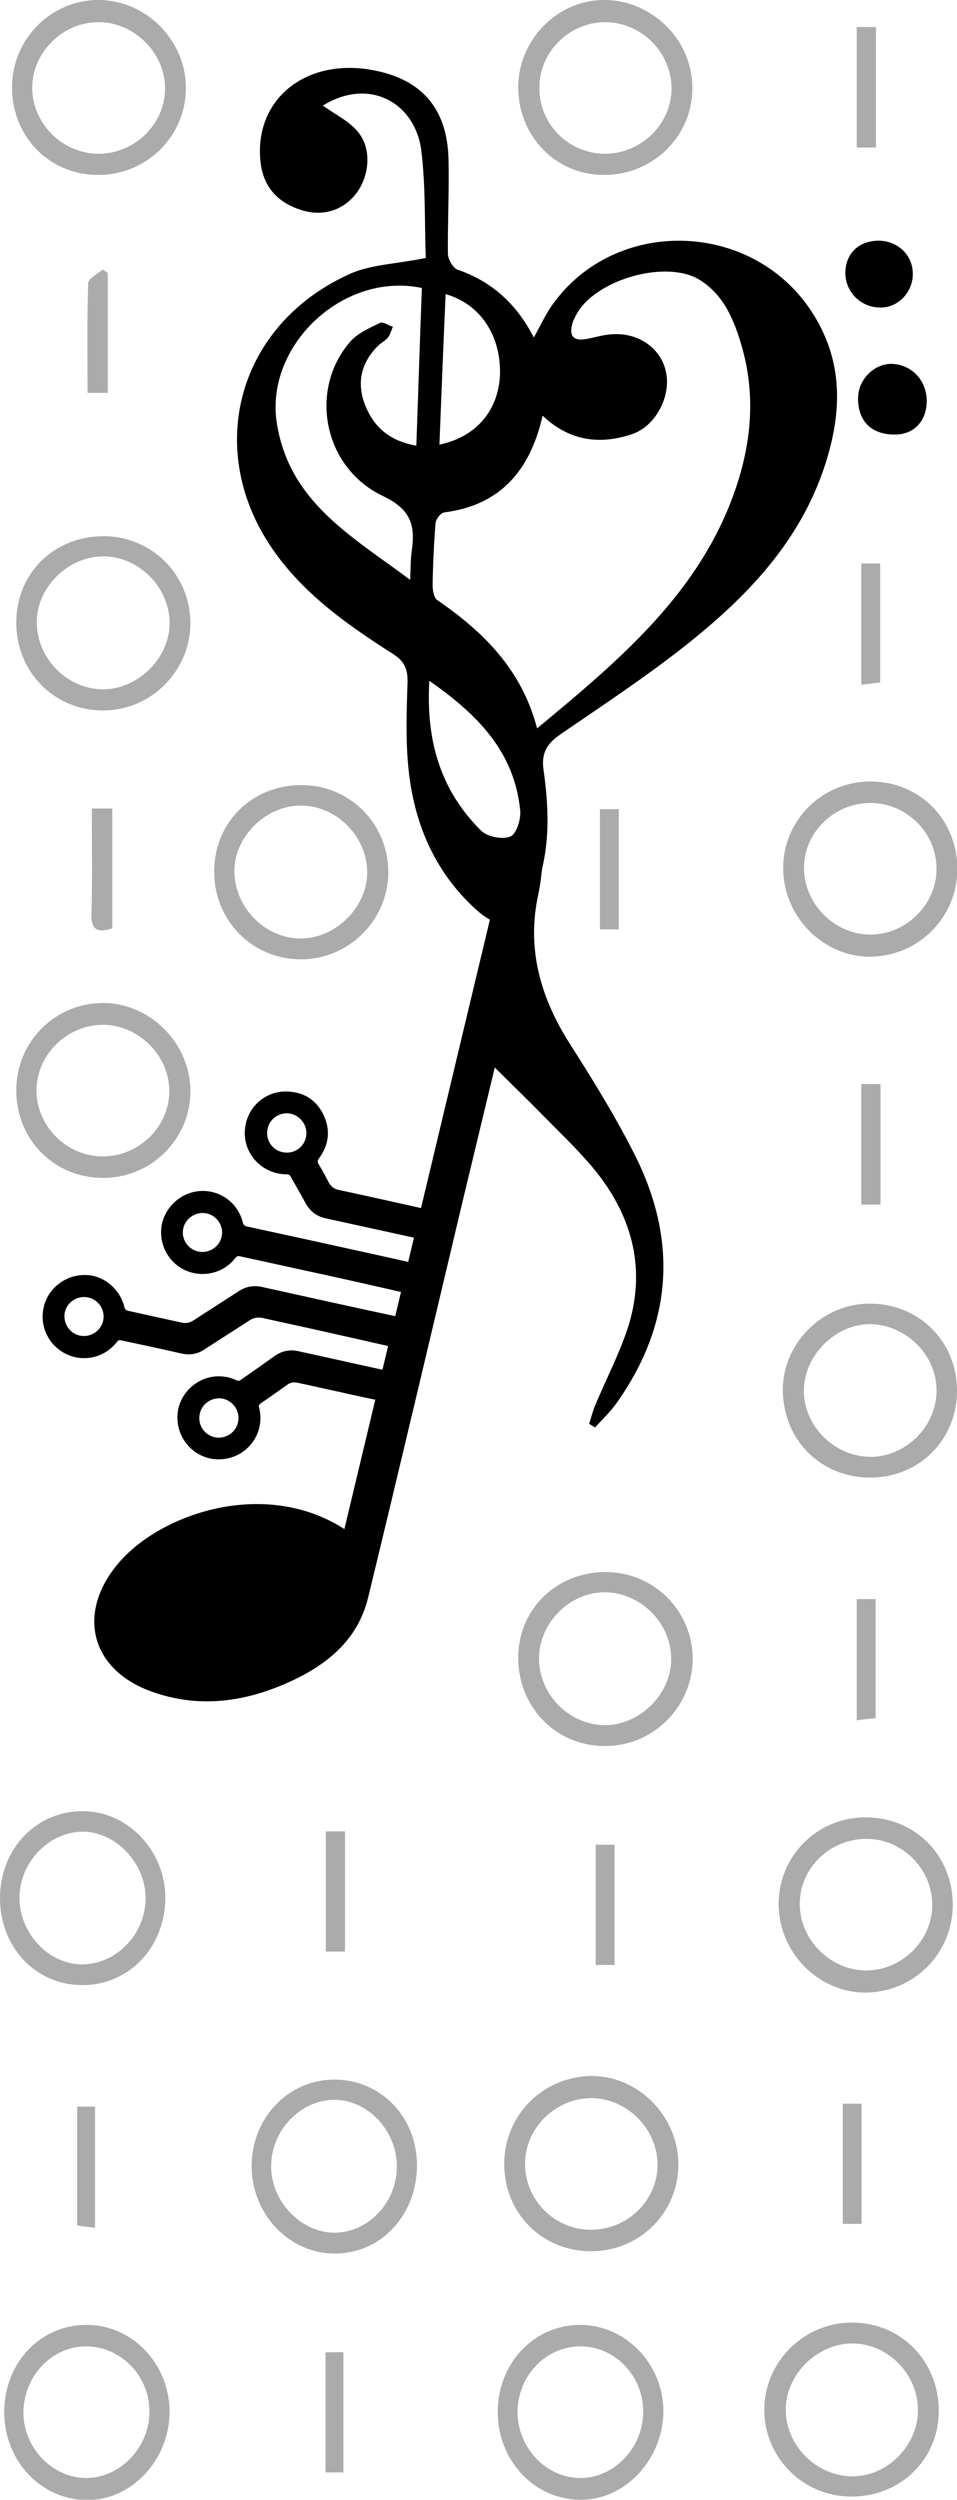 <?xml version="1.0" encoding="utf-8"?>
<!-- Generator: Adobe Illustrator 21.0.0, SVG Export Plug-In . SVG Version: 6.00 Build 0)  -->
<svg version="1.1" id="Layer_1" xmlns="http://www.w3.org/2000/svg" xmlns:xlink="http://www.w3.org/1999/xlink" x="0px" y="0px"
	 viewBox="0 0 294 767.4" style="enable-background:new 0 0 294 767.4;" xml:space="preserve">
<style type="text/css">
	.st0{opacity:0.33;}
</style>
<g class="st0">
	<path d="M267.4,239.9c15.1,0,26.7,11.7,26.7,26.8c0,14.9-11.8,26.8-26.7,27c-14.4,0.1-26.7-12.2-26.8-27
		C240.5,251.9,252.5,239.9,267.4,239.9z M267.5,246.5c-11.4,0-20.7,9.2-20.5,20.3c0.2,10.8,9.4,20,20.2,20.1
		c11.2,0.1,20.7-9.4,20.5-20.4C287.6,255.5,278.5,246.6,267.5,246.5z"/>
	<path d="M5,334.7c0-14.9,12-26.9,26.8-26.8c14.5,0.1,26.7,12.5,26.7,27.1c0,14.7-12.1,26.7-27,26.6C16.5,361.5,5,349.8,5,334.7z
		 M31.6,355c11,0,20.3-9,20.4-19.8c0.2-11-9.4-20.6-20.4-20.6c-10.9,0-20.2,9-20.4,19.9C11.1,345.6,20.4,355,31.6,355z"/>
	<path d="M31.8,164.6c14.9,0,26.7,11.9,26.7,26.8c-0.1,14.7-12.2,26.8-27,26.7C16.5,218,5,206.2,5,191.1
		C5,176,16.6,164.6,31.8,164.6z M32,211.6c10.9-0.2,20.5-10.2,20.1-20.9c-0.4-10.9-9.7-19.9-20.4-19.9c-10.9,0-20.6,9.7-20.4,20.5
		C11.5,202.5,21,211.8,32,211.6z M92.6,241c14.9,0,26.7,11.9,26.7,26.8c-0.1,14.7-12.2,26.8-27,26.7c-14.9-0.1-26.5-11.9-26.5-27
		C65.8,252.5,77.4,241,92.6,241z M92.7,288.1c10.9-0.2,20.5-10.2,20.1-20.9c-0.4-10.9-9.7-19.9-20.4-19.9
		c-10.9,0-20.6,9.7-20.4,20.5C72.3,279,81.8,288.3,92.7,288.1z"/>
	<path d="M294,426.7c0.1,15.1-11.4,26.8-26.5,26.9c-15.1,0.1-26.7-11.3-27-26.4c-0.3-14.6,12-27,26.6-27
		C282.2,400.1,293.9,411.7,294,426.7z M266.5,447.2c10.8,0.6,20.8-8.5,21.2-19.6c0.5-10.9-8.7-20.6-19.8-21.1
		c-10.4-0.4-20.3,8.7-20.9,19.3C246.3,436.7,255.3,446.6,266.5,447.2z"/>
	<path d="M264.6,173c1.9,0,3.6,0,5.8,0c0,11.9,0,23.9,0,36.5c-1.5,0.2-3.4,0.4-5.8,0.7C264.6,197.5,264.6,185.4,264.6,173z"/>
	<path d="M28.2,248.2c2.5,0,4.2,0,6.3,0c0,12.4,0,24.6,0,36.8c-4.7,1.5-6.6,0.4-6.4-4.7C28.4,269.8,28.2,259.3,28.2,248.2z"/>
	<path d="M190.1,285.3c-2,0-3.7,0-5.8,0c0-12.1,0-24.3,0-36.9c1.8,0,3.6,0,5.8,0C190.1,260.7,190.1,272.8,190.1,285.3z"/>
	<path d="M264.6,332.8c2,0,3.8,0,5.9,0c0,12.4,0,24.6,0,37c-1.9,0-3.7,0-5.9,0C264.6,357.8,264.6,345.6,264.6,332.8z"/>
	<g>
		<path d="M3.7,26.8C3.7,12,15.7-0.1,30.4,0C45,0.1,57.2,12.5,57.1,27.1c0,14.7-12.1,26.7-27,26.6C15.2,53.7,3.7,42,3.7,26.8z
			 M30.3,47.2c11,0,20.3-9,20.4-19.8c0.2-11-9.4-20.6-20.4-20.6c-10.9,0-20.2,9-20.4,19.9C9.8,37.8,19.1,47.2,30.3,47.2z"/>
		<path d="M159.2,26.7c0.1-14.8,12.4-27,26.9-26.7c14.7,0.3,26.8,12.7,26.6,27.3c-0.1,14.7-12.3,26.5-27.2,26.4
			C170.7,53.7,159.2,41.8,159.2,26.7z M185.8,47.2c11.3,0,20.7-9.3,20.5-20.4c-0.2-10.8-9.3-19.9-20.2-20
			c-11.2-0.1-20.6,9.3-20.4,20.4C165.8,38.3,174.7,47.1,185.8,47.2z"/>
		<path d="M263.2,8.3c2,0,3.8,0,5.9,0c0,12.4,0,24.6,0,37c-1.9,0-3.7,0-5.9,0C263.2,33.3,263.2,21.1,263.2,8.3z"/>
		<path d="M33.1,120.6c-2,0-3.8,0-6.2,0c0-11.5-0.2-22.6,0.2-33.7c0-1.4,2.9-2.8,4.5-4.2c0.5,0.4,1,0.8,1.5,1.1
			C33.1,96,33.1,108.2,33.1,120.6z"/>
	</g>
	<g>
		<g>
			<path d="M266,557.9c15.1,0,26.7,11.7,26.7,26.8c0,14.9-11.8,26.8-26.7,27c-14.4,0.1-26.7-12.2-26.8-27
				C239.1,569.8,251.1,557.8,266,557.9z M266.2,564.5c-11.4,0-20.7,9.2-20.5,20.3c0.2,10.8,9.4,20,20.2,20.1
				c11.2,0.1,20.7-9.4,20.5-20.4C286.2,573.5,277.1,564.5,266.2,564.5z"/>
			<path d="M159.2,508.7c0.1-14.9,12-26.3,27.2-26.1c14.9,0.2,26.6,12.3,26.4,27.1c-0.3,14.7-12.6,26.6-27.4,26.3
				C170.5,535.8,159.1,523.8,159.2,508.7z M185.6,529.6c10.9,0.1,20.6-9.5,20.6-20.3c0-11.1-9.4-20.4-20.4-20.5
				c-10.7,0-20,9.2-20.2,20C165.4,519.9,174.6,529.4,185.6,529.6z"/>
			<path d="M263.2,490.9c1.9,0,3.6,0,5.8,0c0,11.9,0,23.9,0,36.5c-1.5,0.2-3.4,0.4-5.8,0.7C263.2,515.5,263.2,503.4,263.2,490.9z"/>
			<path d="M188.8,603.2c-2,0-3.7,0-5.8,0c0-12.1,0-24.3,0-36.9c1.8,0,3.6,0,5.8,0C188.8,578.6,188.8,590.8,188.8,603.2z"/>
			<path d="M100.1,562.2c2,0,3.7,0,5.9,0c0,12.2,0,24.4,0,36.9c-1.8,0-3.7,0-5.9,0C100.1,586.8,100.1,574.6,100.1,562.2z"/>
		</g>
	</g>
	<g>
		<g>
			<path d="M181.6,691.1c-15.1,0-26.7-11.7-26.7-26.8c0-14.9,11.8-26.8,26.7-27c14.4-0.1,26.7,12.2,26.8,27
				C208.5,679.2,196.5,691.1,181.6,691.1z M181.5,684.5c11.4,0,20.7-9.2,20.5-20.3c-0.2-10.8-9.4-20-20.2-20.1
				c-11.2-0.1-20.7,9.4-20.5,20.4C161.4,675.5,170.5,684.5,181.5,684.5z"/>
			<path d="M288.4,740.3c-0.1,14.9-12,26.3-27.2,26.1c-14.9-0.2-26.6-12.3-26.4-27.1c0.3-14.7,12.6-26.6,27.4-26.3
				C277.1,713.2,288.5,725.1,288.4,740.3z M262,719.4c-10.9-0.1-20.6,9.5-20.6,20.3c0,11.1,9.4,20.4,20.4,20.5
				c10.7,0,20-9.2,20.2-20C282.2,729.1,273,719.5,262,719.4z"/>
			<path d="M258.9,645.8c2,0,3.7,0,5.8,0c0,12.1,0,24.3,0,36.9c-1.8,0-3.6,0-5.8,0C258.9,670.4,258.9,658.2,258.9,645.8z"/>
		</g>
	</g>
</g>
<g>
	<g>
		<path d="M130.8,79.2c-0.4-10.8,0-22.1-1.4-33.2c-1.9-14.2-15.7-22.5-30.2-13.6c3.6,2.7,8.3,4.8,11.1,8.5c4.1,5.4,3,13.8-1.2,18.9
			c-4,4.9-10.2,6.8-16.8,4.6c-6.8-2.2-11.2-6.8-12.2-14.1c-2.4-18.9,12.7-32.1,33.1-29c16,2.5,24.3,11.7,24.6,27.9
			c0.2,9.6-0.3,19.2-0.2,28.7c0,1.7,1.6,4.4,3,4.9c10.5,3.6,18.1,10.5,23.4,20.8c2-3.6,3.5-6.9,5.6-9.9
			c19.3-27.3,61.4-26.1,79.7,1.9c9.9,15.1,9.4,30.9,4.2,47c-7.7,23.9-24.5,41.1-43.6,56.1c-12.1,9.5-25,18-37.7,26.7
			c-4.2,2.9-6,5.8-5.2,11.1c1.8,12.7,2.1,25.5-2.9,37.8c-4.2,10.6-9.8,12.3-18.2,4.6c-12.4-11.4-18.7-26.2-20.4-42.8
			c-0.9-8.7-0.6-17.6-0.3-26.5c0.1-4-0.8-6.5-4.4-8.8c-14.9-9.5-29.5-19.8-39-35.2c-18.4-29.8-8-66.6,26.1-81.7
			C114.2,81.2,121.9,81,130.8,79.2z M165,223.6c25.7-21.3,50.3-41.9,61.1-73.9c4.8-14.2,6-28.7,1.8-43.3c-2.3-8-5.5-15.9-13-20.5
			c-10.1-6.2-31.1-0.3-37.4,9.9c-0.6,1-1.1,2-1.5,3c-1.4,4.4,0.1,6.1,4.5,5.2c2.6-0.5,5.1-1.3,7.7-1.4c8.1-0.5,14.9,4.4,16.4,11.6
			c1.6,7.5-3.2,16.7-10.5,19.1c-9.9,3.3-19.2,2.1-27.4-5.7c-3.8,16.7-12.9,27.5-30.2,29.7c-1.1,0.1-2.6,2.1-2.7,3.3
			c-0.5,6.4-0.8,12.7-0.9,19.1c0,1.5,0.4,3.8,1.4,4.5C148.6,194,160.3,205.6,165,223.6z M126,178c0.2-3.8,0.1-6.4,0.5-8.9
			c1.1-7.8-0.2-12.7-8.8-16.8c-18.4-8.7-22.9-32.6-10.2-47.3c2.3-2.7,6-4.3,9.3-5.9c0.9-0.4,2.5,0.8,3.9,1.2
			c-0.5,1.1-0.8,2.4-1.5,3.3c-0.8,1-2.1,1.6-3,2.5c-5.2,5.1-6.7,11.3-4.1,18.1c2.7,6.9,7.6,11.2,15.8,12.6
			c0.6-16.6,1.1-32.6,1.7-48.4c-24.5-5.1-48.5,18.1-44.5,41.8C89,154.2,108.2,164.7,126,178z M131.9,209c-1.1,18.5,3.5,33.7,15.9,46
			c1.9,1.9,6.6,2.8,9,1.8c1.9-0.8,3.3-5.4,3-8.1C158,230.8,146.8,219.4,131.9,209z M136.9,90.3c-0.7,15.7-1.3,30.8-1.9,46.2
			c11.4-2.4,18.2-10.6,18.6-21.6C153.9,103.1,147.6,93.3,136.9,90.3z"/>
		<path d="M274.8,133.4c-7.1,0-11.2-4.1-11.2-11.1c0-5.7,4.8-10.6,10.2-10.6c6.1,0.1,10.8,4.9,10.9,11.2
			C284.8,129.1,280.8,133.5,274.8,133.4z"/>
		<path d="M270.8,94.4c-6,0.2-10.9-4.4-11.1-10.3c-0.1-5.9,3.7-9.9,9.6-10.2c5.9-0.3,10.8,3.9,11.1,9.5
			C280.8,89.2,276.3,94.3,270.8,94.4z"/>
		<path d="M105.8,469.4c16.7-69.8,33.2-139.1,49.9-208.8c4,0.9,7.4,1.6,11.3,2.5c-0.6,4-0.8,7.7-1.6,11.3
			c-3.7,16.8,0.6,31.8,9.7,46.1c7.1,11.1,14,22.3,19.9,34c13.2,26.2,11.7,51.8-5.5,76.1c-1.9,2.7-4.4,5.1-6.7,7.6
			c-0.6-0.4-1.2-0.7-1.8-1.1c0.5-1.7,1-3.4,1.6-5.1c3.5-8.5,7.9-16.7,10.6-25.4c5.4-18,0.6-34.2-11.2-48.3
			c-4.8-5.7-10.3-10.9-15.6-16.3c-4.6-4.7-9.3-9.2-14.4-14.3c-3.4,14.1-6.7,27.9-10,41.6c-9.6,40.4-19.1,80.7-28.9,121.1
			c-3.2,13.2-12.9,20.9-24.6,26.1c-13.8,6.2-28.2,8-42.7,2.5c-18.1-6.9-22.1-24-9.6-38.9C49,464.7,81.3,453.6,105.8,469.4z"/>
	</g>
	<g>
		<path d="M100.6,409c-6.6-1.5-13.3-2.9-19.9-4.4c-1.5-0.3-2.7-0.1-4,0.7c-4.6,3-9.2,5.9-13.8,8.9c-2.2,1.5-4.6,1.9-7.2,1.3
			c-6.1-1.4-12.2-2.7-18.3-4c-0.7-0.2-1.1-0.1-1.6,0.6c-3.8,4.8-10.4,6.2-15.8,3.4c-5.4-2.8-8.1-9-6.4-14.9
			c1.6-5.5,6.8-9.3,12.7-9.2c5.5,0.1,10.5,4.2,11.9,9.8c0.2,0.8,0.5,1,1.2,1.2c5.4,1.2,10.9,2.4,16.3,3.6c1.4,0.3,2.6,0.1,3.8-0.7
			c4.6-3,9.2-5.9,13.8-8.9c2.3-1.5,4.6-1.9,7.3-1.3c14,3.1,28,6.2,42,9.2c2.3,0.5,3.3,2,2.8,4.4c-0.1,0.6-0.3,1.3-0.4,1.9
			c-0.6,2.5-2,3.4-4.5,2.9C113.9,412,107.3,410.5,100.6,409z M24.5,410c3.3,0.7,6.5-1.4,7.2-4.6c0.7-3.2-1.4-6.4-4.6-7.1
			c-3.3-0.7-6.5,1.4-7.2,4.6C19.3,406.1,21.3,409.3,24.5,410z"/>
		<path d="M99.1,391.2c-8.4-1.8-16.8-3.7-25.2-5.5c-0.7-0.2-1.2-0.1-1.7,0.6c-3.7,4.7-10.2,6.1-15.6,3.5c-5.3-2.6-8.1-8.6-6.8-14.3
			c1.4-5.7,6.5-9.8,12.3-9.9c5.9-0.1,11.1,3.9,12.5,9.7c0.2,0.7,0.5,1,1.2,1.2c16.7,3.6,33.5,7.3,50.2,11c2.8,0.6,3.7,2,3.1,4.8
			c-0.1,0.7-0.3,1.3-0.4,2c-0.5,2-2,3-4,2.6c-2.6-0.5-5.1-1.1-7.7-1.7C110.9,393.8,105,392.5,99.1,391.2z M60.9,384.2
			c3.3,0.7,6.5-1.4,7.2-4.6c0.7-3.2-1.4-6.4-4.6-7.1c-3.2-0.7-6.5,1.4-7.2,4.6C55.6,380.3,57.7,383.5,60.9,384.2z"/>
		<path d="M104.3,427.3c-4.3-0.9-8.5-1.9-12.8-2.8c-1.2-0.3-2.4-0.1-3.4,0.7c-2.7,1.9-5.3,3.8-8,5.6c-0.5,0.4-0.7,0.7-0.5,1.3
			c2.1,8.3-4.2,16.1-12.8,15.9c-6.9-0.2-12.4-6-12.3-13.1c0.1-6.8,5.9-12.4,12.7-12.4c1.9,0,3.7,0.4,5.4,1.2c0.6,0.3,1,0.2,1.5-0.2
			c3.4-2.4,6.8-4.7,10.2-7.2c2.3-1.6,4.7-2.1,7.4-1.5c9.1,2,18.1,4,27.2,6c2.6,0.6,3.5,2,2.9,4.6c-0.2,0.7-0.3,1.5-0.5,2.2
			c-0.5,1.9-2,2.9-4,2.5C112.9,429.2,108.6,428.3,104.3,427.3z M65.9,441.2c3.2,0.7,6.5-1.3,7.2-4.5c0.8-3.3-1.3-6.5-4.5-7.3
			c-3.2-0.7-6.5,1.3-7.2,4.5C60.6,437.2,62.6,440.4,65.9,441.2z"/>
		<path d="M113.7,377c-4.6-1-9.1-2-13.7-3c-2.7-0.6-4.7-2.1-6.1-4.6c-1.5-2.8-3.1-5.5-4.6-8.2c-0.3-0.5-0.6-0.7-1.2-0.7
			c-7.3,0-13.1-5.9-12.9-13c0.2-7.3,6.2-12.9,13.5-12.4c5,0.3,8.7,2.8,10.8,7.4c2.1,4.6,1.5,9-1.5,13.1c-0.5,0.7-0.5,1.1-0.1,1.8
			c1.1,1.8,2.1,3.7,3.1,5.6c0.7,1.3,1.7,2,3.1,2.3c8.5,1.8,16.9,3.7,25.4,5.6c0.5,0.1,1.1,0.3,1.6,0.5c1.2,0.7,1.8,1.7,1.6,3
			c-0.2,1.3-0.5,2.5-0.8,3.8c-0.4,1.2-1.7,2.1-3,2c-0.5,0-1-0.1-1.5-0.2C122.9,379,118.3,378,113.7,377z M86.8,353.7
			c3.3,0.7,6.5-1.3,7.2-4.6c0.7-3.2-1.4-6.4-4.6-7.2c-3.2-0.7-6.5,1.3-7.2,4.6C81.5,349.8,83.5,353,86.8,353.7z"/>
	</g>
</g>
<g class="st0">
	<path d="M0,582.5c-0.1,15.1,10.8,26.8,25.1,26.9c14.3,0.1,25.4-11.3,25.7-26.4c0.2-14.6-11.4-27-25.3-27
		C11.2,555.9,0.1,567.5,0,582.5z M26.2,603c-10.3,0.6-19.7-8.5-20.2-19.6c-0.4-10.9,8.2-20.6,18.8-21.1c9.9-0.4,19.3,8.7,19.9,19.3
		C45.3,592.6,36.8,602.4,26.2,603z"/>
	<g>
		<g>
			<path d="M152.9,740.3c0,15,11.1,26.9,25.2,27.1c13.7,0.2,25.4-12.1,25.7-26.8c0.2-14.6-11.4-26.8-25.4-26.9
				C164.2,713.6,153,725.3,152.9,740.3z M178.5,720.3c10.5,0.1,19.1,9.1,19.1,20c0,11.1-8.9,20.5-19.5,20.4
				c-10.3-0.1-19-9.2-19.1-20.1C159,729.3,167.7,720.2,178.5,720.3z"/>
			<path d="M26.6,713.7c-14.3,0-25.3,11.7-25.3,26.8c0,14.9,11.2,26.8,25.3,27c13.7,0.1,25.4-12.2,25.5-27
				C52.1,725.7,40.7,713.7,26.6,713.7z M26.4,720.3c10.8,0,19.7,9.2,19.5,20.3c-0.1,10.8-9,20-19.2,20.1
				c-10.6,0.1-19.7-9.4-19.5-20.4C7.4,729.3,16,720.3,26.4,720.3z"/>
			<path d="M128.1,664.5c-0.1-14.9-11.4-26.3-25.8-26.1c-14.1,0.2-25.3,12.3-25,27.1c0.3,14.7,12,26.6,26,26.3
				C117.3,691.6,128.2,679.7,128.1,664.5z M102.9,685.4c-10.3,0.1-19.6-9.5-19.6-20.3c0-11.1,8.9-20.4,19.4-20.5
				c10.1,0,19,9.2,19.2,20C122.2,675.7,113.4,685.3,102.9,685.4z"/>
			<path d="M29.2,646.7c-1.8,0-3.4,0-5.5,0c0,11.9,0,23.9,0,36.5c1.5,0.2,3.2,0.4,5.5,0.7C29.2,671.3,29.2,659.2,29.2,646.7z"/>
			<path d="M100,759c1.9,0,3.5,0,5.5,0c0-12.1,0-24.3,0-36.9c-1.7,0-3.4,0-5.5,0C100,734.4,100,746.6,100,759z"/>
		</g>
	</g>
</g>
</svg>

